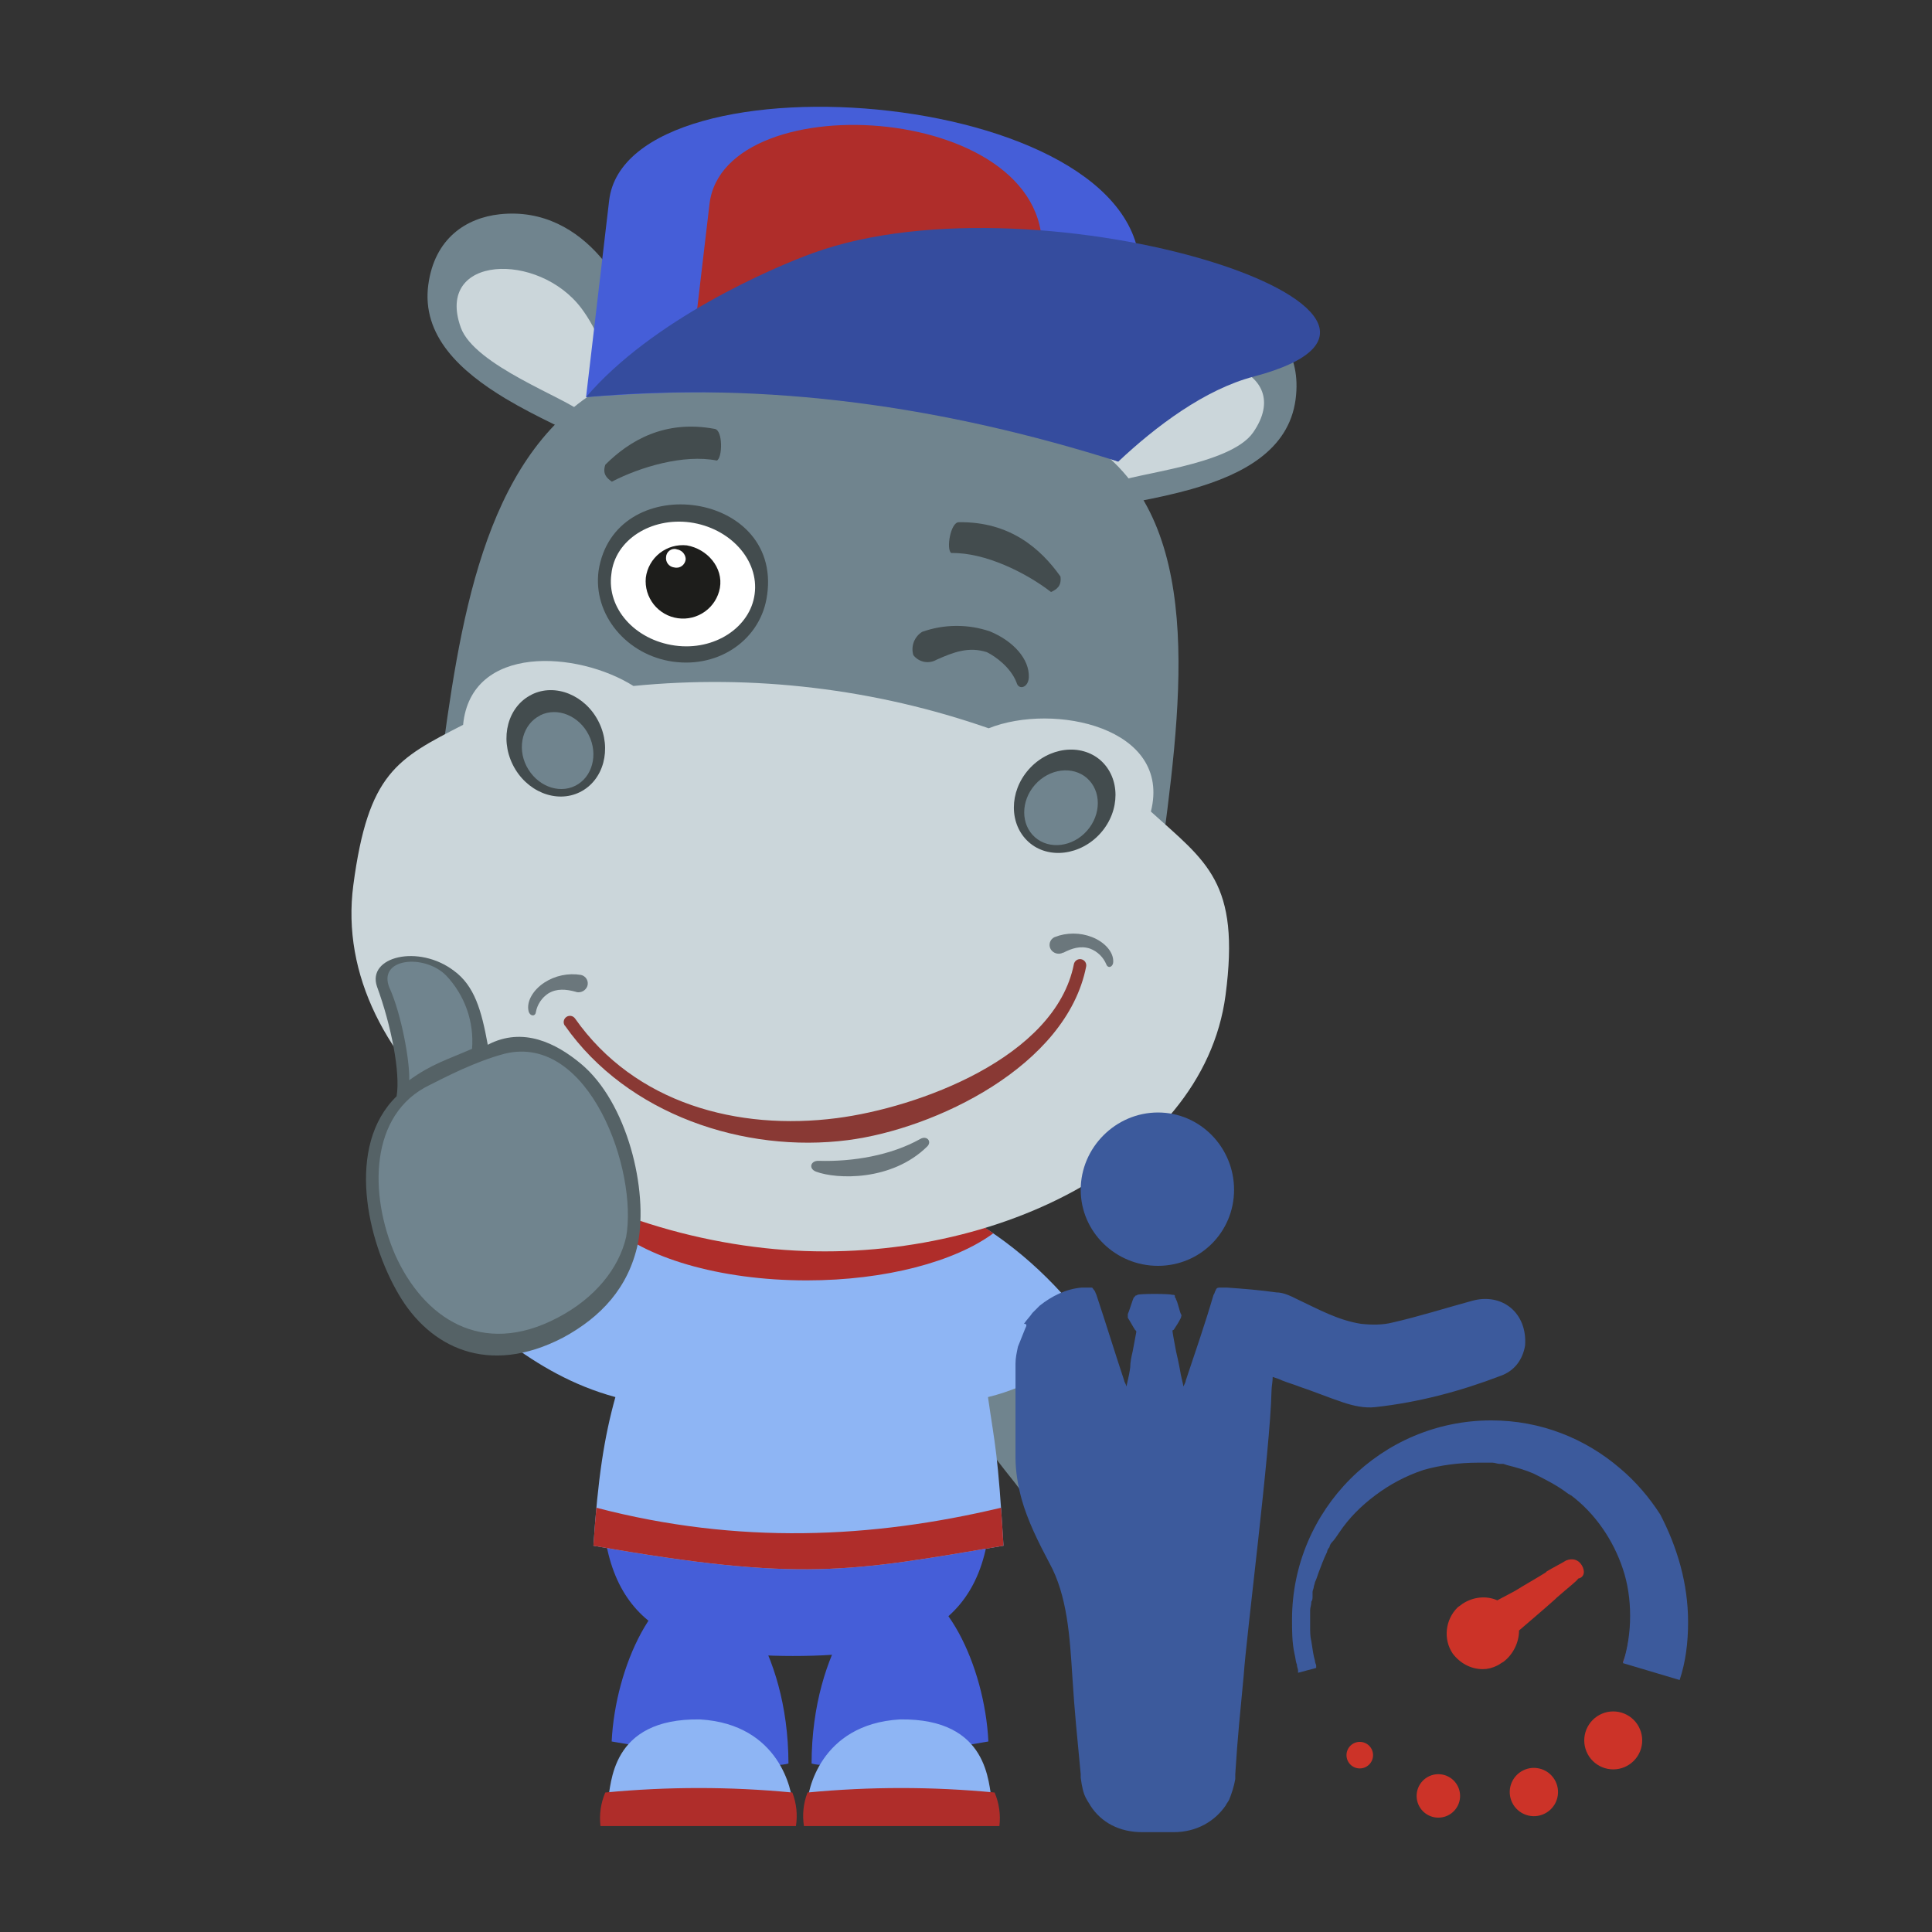 <svg xmlns="http://www.w3.org/2000/svg" xmlns:xlink="http://www.w3.org/1999/xlink" width="500" zoomAndPan="magnify" viewBox="0 0 375 375" height="500" preserveAspectRatio="xMidYMid meet" version="1.0"><rect x="0" y="0" width="375" height="375" fill="#333333" stroke="none"/><defs><clipPath id="6057c1f8bc"><path d="M 155 347 L 195 347 L 195 354.441 L 155 354.441 Z M 155 347 " clip-rule="nonzero"/></clipPath><clipPath id="f6a5cbdc6f"><path d="M 116 347 L 155 347 L 155 354.441 L 116 354.441 Z M 116 347 " clip-rule="nonzero"/></clipPath><clipPath id="8bb3aeb080"><path d="M 68.086 128 L 239 128 L 239 243 L 68.086 243 Z M 68.086 128 " clip-rule="nonzero"/></clipPath><clipPath id="2b82fc4ec7"><path d="M 113 20.691 L 222 20.691 L 222 90 L 113 90 Z M 113 20.691 " clip-rule="nonzero"/></clipPath><clipPath id="6796896a12"><path d="M 113 44 L 256.336 44 L 256.336 90 L 113 90 Z M 113 44 " clip-rule="nonzero"/></clipPath></defs><path fill="#70848e" d="M 207.48 299.281 C 210.18 300.59 226.34 295.73 225.098 287.707 C 224.387 283.133 219.957 276.902 217.82 273.32 C 209.203 259.062 194.105 233.398 179.633 240.348 C 168.922 245.395 169.309 250.484 174.297 256.898 C 180.609 264.93 187.871 276.504 196.562 287.273 C 199.973 291.484 202.504 296.863 207.457 299.281 Z M 207.48 299.281 " fill-opacity="1" fill-rule="evenodd"/><path fill="#c7cacb" d="M 220.004 286.938 C 220.992 286.363 222.449 286.938 223.16 287.781 C 223.34 288.012 223.469 288.266 223.543 288.547 C 223.621 288.828 223.637 289.113 223.594 289.402 C 223.555 289.691 223.457 289.957 223.305 290.207 C 223.152 290.453 222.957 290.664 222.715 290.832 C 221.359 291.996 220.262 291.82 219.59 291.137 C 218.605 290.137 218.492 287.812 220.004 286.93 Z M 217.906 294.48 C 216.633 295.289 215.664 295.348 214.977 294.57 C 213.977 293.438 213.734 290.969 215.281 290.055 C 216.672 289.246 218.605 290.41 219.211 291.691 C 219.676 292.691 219.211 293.656 217.906 294.48 Z M 212.43 297.047 C 211.219 297.527 210.297 297.543 209.723 296.766 C 208.922 295.668 208.898 293.43 210.324 292.59 C 211.75 291.754 213.52 292.91 214.062 294.207 C 214.504 295.281 214.062 296.387 212.43 297.047 Z M 212.43 297.047 " fill-opacity="1" fill-rule="evenodd"/><path fill="#455ed8" d="M 173.543 306.727 C 183.34 306.895 191.125 323.375 191.844 338.02 C 184.438 339.164 162.715 343.879 157.527 342.293 C 157.582 319.543 169.484 306.727 173.543 306.727 Z M 173.543 306.727 " fill-opacity="1" fill-rule="evenodd"/><path fill="#455ed8" d="M 136.988 306.727 C 127.188 306.895 119.449 323.375 118.723 338.02 C 126.129 339.164 147.852 343.879 153.039 342.293 C 152.984 319.543 141.082 306.727 137.023 306.727 Z M 136.988 306.727 " fill-opacity="1" fill-rule="evenodd"/><path fill="#455ed8" d="M 116.926 292.652 L 192.277 292.652 C 191.574 317.203 174.641 321.426 153.898 321.426 C 133.312 321.426 117.742 316.852 116.926 292.652 Z M 116.926 292.652 " fill-opacity="1" fill-rule="evenodd"/><path fill="#8eb5f4" d="M 119.449 271.172 C 111.215 268.938 104.512 264.969 98.496 260.504 C 111.07 237.477 129.926 226.543 155.293 227.242 C 181.832 227.938 201.617 242.824 213.492 260.504 C 207.16 264.23 200.32 269.121 191.766 271.172 C 193.168 280.949 193.664 281.559 194.777 300.027 C 165.078 305.02 155.613 307.137 115.18 300.027 C 116.047 286.961 117.254 279.043 119.449 271.172 Z M 119.449 271.172 " fill-opacity="1" fill-rule="evenodd"/><path fill="#af2d2a" d="M 118.152 237.516 C 128.438 230.238 140.816 226.816 155.293 227.242 C 158.633 227.316 161.945 227.629 165.238 228.188 C 168.527 228.742 171.762 229.535 174.938 230.562 C 178.109 231.59 181.195 232.844 184.188 234.32 C 187.18 235.797 190.051 237.484 192.797 239.383 C 185.422 244.836 171.965 248.523 156.59 248.523 C 139.527 248.523 124.77 244.016 118.152 237.551 Z M 118.152 237.516 " fill-opacity="1" fill-rule="evenodd"/><path fill="#8eb5f4" d="M 174.664 333.738 C 159.07 334.668 156.715 347.926 156.715 350.02 L 192.551 349.555 C 191.789 346.465 192.172 333.465 174.625 333.738 Z M 174.664 333.738 " fill-opacity="1" fill-rule="evenodd"/><g clip-path="url(#6057c1f8bc)"><path fill="#af2d2a" d="M 193.055 347.926 C 180.949 346.766 168.844 346.766 156.734 347.926 C 155.934 350.035 155.703 352.207 156.043 354.441 L 193.984 354.441 C 194.242 352.188 193.934 350.016 193.055 347.926 Z M 193.055 347.926 " fill-opacity="1" fill-rule="evenodd"/></g><path fill="#8eb5f4" d="M 135.875 333.738 C 151.469 334.668 153.793 347.926 153.793 350.02 L 117.953 349.555 C 118.715 346.465 118.328 333.465 135.883 333.738 Z M 135.875 333.738 " fill-opacity="1" fill-rule="evenodd"/><g clip-path="url(#f6a5cbdc6f)"><path fill="#af2d2a" d="M 117.48 347.926 C 129.586 346.766 141.688 346.766 153.793 347.926 C 154.598 350.035 154.832 352.207 154.492 354.441 L 116.551 354.441 C 116.289 352.188 116.602 350.016 117.48 347.926 Z M 117.48 347.926 " fill-opacity="1" fill-rule="evenodd"/></g><path fill="#af2d2a" d="M 194.297 292.652 C 194.449 294.754 194.609 297.176 194.777 300.027 C 165.078 305.02 155.613 307.137 115.18 300.027 C 115.355 297.367 115.543 294.922 115.758 292.652 C 143.309 299.852 169.25 298.617 194.297 292.652 Z M 194.297 292.652 " fill-opacity="1" fill-rule="evenodd"/><path fill="#575756" d="M 109.047 52.695 C 114.098 53.363 115.91 57.266 115.285 62.266 C 114.66 67.262 114.949 70.961 109.902 70.297 C 104.855 69.633 97.586 65.418 98.242 60.453 C 98.898 55.484 104.008 52.07 109.047 52.695 Z M 109.047 52.695 " fill-opacity="1" fill-rule="evenodd"/><path fill="#70848e" d="M 83.129 55.27 C 81.816 65.176 89.336 72.078 98.129 77.367 C 104.137 80.965 110.75 83.797 115.535 86.289 C 120.66 88.957 130.27 84.988 127.645 75.289 C 125.234 66.402 122.543 56.711 116.445 49.77 C 112 44.699 105.539 40.68 97.016 41.586 C 90.527 42.277 84.336 46.234 83.129 55.301 Z M 83.129 55.27 " fill-opacity="1" fill-rule="evenodd"/><path fill="#cbd6da" d="M 89.43 63.559 C 92.074 70.953 109.941 77.277 112.977 80.086 C 113.645 80.703 118.84 76.188 118.816 75.516 C 118.656 70.48 115.902 63.902 112.859 59.855 C 104.52 48.746 84.395 49.488 89.43 63.547 Z M 89.43 63.559 " fill-opacity="1" fill-rule="evenodd"/><path fill="#575756" d="M 227.125 68.27 C 222.082 67.598 219.27 70.922 218.613 75.891 C 217.957 80.855 216.676 84.371 221.727 85.031 C 226.773 85.695 234.887 83.508 235.543 78.555 C 236.199 73.602 232.172 68.934 227.156 68.262 Z M 227.125 68.27 " fill-opacity="1" fill-rule="evenodd"/><path fill="#70848e" d="M 251.473 77.527 C 250.16 87.434 241.109 92.148 231.25 94.945 C 224.508 96.859 217.387 97.871 212.117 99.039 C 206.477 100.281 198.23 93.949 203.289 85.262 C 207.926 77.312 213.047 68.648 220.742 63.531 C 226.363 59.797 233.637 57.594 241.637 60.688 C 247.734 63.035 252.676 68.469 251.473 77.527 Z M 251.473 77.527 " fill-opacity="1" fill-rule="evenodd"/><path fill="#cbd6da" d="M 243.234 83.938 C 238.754 90.383 219.855 91.867 216.195 93.773 C 215.398 94.199 211.555 88.438 211.742 87.859 C 213.207 83.027 217.578 77.398 221.574 74.281 C 232.516 65.723 251.754 71.668 243.234 83.938 Z M 243.234 83.938 " fill-opacity="1" fill-rule="evenodd"/><path fill="#70848e" d="M 213.551 87.426 C 234.262 103.551 229.07 138.523 225.125 168.289 C 219.117 213.664 184.34 235.066 147.562 230.238 C 110.785 225.406 79.348 195.398 85.355 150.016 C 89.168 121.195 93.684 89.324 116.141 75.668 C 147.402 56.617 193.285 71.668 213.559 87.457 Z M 213.551 87.426 " fill-opacity="1" fill-rule="evenodd"/><path fill="#434c4e" d="M 117.488 90.199 C 122.156 85.559 128.973 81.422 138.727 83.25 C 140.336 83.48 140.25 88.91 139.137 89.391 C 132.703 88.117 124.238 90.648 118.762 93.492 C 117.734 92.781 116.91 91.969 117.488 90.199 Z M 117.488 90.199 " fill-opacity="1" fill-rule="evenodd"/><g clip-path="url(#8bb3aeb080)"><path fill="#cbd6da" d="M 122.949 133.145 C 112.137 126.34 91.418 124.93 89.887 140.688 C 77.074 147.266 71.465 150.008 68.582 171.785 C 63.938 206.836 104.215 237.43 148.418 242.254 C 189.938 246.824 233.469 226.465 237.875 193.188 C 240.789 171.199 234.141 167.281 223.387 157.527 C 227.512 141.184 204.531 136.316 191.895 141.359 C 180.84 137.512 169.5 134.891 157.871 133.508 C 146.246 132.121 134.609 132 122.957 133.145 Z M 122.949 133.145 " fill-opacity="1" fill-rule="evenodd"/></g><path fill="#893934" d="M 109.629 199.078 C 109.535 198.949 109.473 198.805 109.438 198.645 C 109.402 198.488 109.398 198.332 109.43 198.172 C 109.457 198.016 109.516 197.867 109.602 197.734 C 109.688 197.598 109.797 197.484 109.93 197.391 C 110.062 197.301 110.207 197.238 110.363 197.203 C 110.52 197.168 110.676 197.164 110.836 197.191 C 110.992 197.223 111.141 197.277 111.277 197.363 C 111.41 197.453 111.527 197.562 111.617 197.691 C 123.246 214.227 143.254 219.5 162.402 217.031 C 178.133 215.004 204.836 205.336 208.441 187.141 C 208.473 186.98 208.535 186.836 208.625 186.703 C 208.715 186.57 208.824 186.457 208.957 186.371 C 209.094 186.281 209.238 186.219 209.395 186.188 C 209.551 186.156 209.711 186.156 209.867 186.188 C 210.027 186.219 210.172 186.281 210.305 186.371 C 210.438 186.457 210.551 186.57 210.641 186.703 C 210.727 186.836 210.789 186.98 210.82 187.141 C 210.852 187.297 210.852 187.453 210.82 187.613 C 207.008 206.973 181.449 219.129 164.559 221.301 C 144.52 223.875 121.781 216.363 109.656 199.078 Z M 109.629 199.078 " fill-opacity="1" fill-rule="nonzero"/><path fill="#6b777c" d="M 206.367 184.891 C 206.164 185.004 205.941 185.074 205.711 185.105 C 205.477 185.133 205.246 185.117 205.02 185.055 C 204.793 184.992 204.586 184.891 204.398 184.75 C 204.211 184.609 204.059 184.438 203.938 184.234 C 203.82 184.031 203.75 183.812 203.727 183.578 C 203.703 183.348 203.727 183.117 203.797 182.895 C 203.871 182.672 203.984 182.473 204.141 182.297 C 204.301 182.121 204.484 181.984 204.699 181.891 C 205.867 181.434 207.078 181.207 208.332 181.207 C 209.586 181.207 210.797 181.434 211.965 181.891 C 214.438 182.863 216.184 184.816 216.074 186.734 C 216.023 187.742 215.047 188.031 214.734 187.184 C 214.441 186.484 214.027 185.871 213.484 185.34 C 212.941 184.812 212.312 184.41 211.605 184.137 C 209.77 183.512 208.078 184.047 206.359 184.938 Z M 206.367 184.891 " fill-opacity="1" fill-rule="nonzero"/><path fill="#6b777c" d="M 158.879 225.316 C 165.621 225.52 172.969 224.234 178.598 221.086 C 179.902 220.324 180.953 221.566 179.961 222.543 C 173.039 229.34 162.348 228.902 158.398 227.418 C 156.875 226.832 157.332 225.27 158.879 225.316 Z M 158.879 225.316 " fill-opacity="1" fill-rule="nonzero"/><path fill="#6b777c" d="M 111.793 192.535 C 112.016 192.598 112.246 192.617 112.477 192.594 C 112.707 192.57 112.926 192.504 113.133 192.395 C 113.34 192.289 113.52 192.145 113.672 191.969 C 113.82 191.793 113.938 191.598 114.012 191.375 C 114.082 191.152 114.105 190.922 114.078 190.688 C 114.055 190.453 113.98 190.234 113.863 190.031 C 113.746 189.828 113.59 189.656 113.398 189.52 C 113.211 189.379 113 189.285 112.77 189.234 C 111.531 189.031 110.301 189.055 109.074 189.312 C 107.844 189.566 106.707 190.039 105.656 190.719 C 103.438 192.176 102.133 194.445 102.605 196.305 C 102.863 197.273 103.887 197.359 104.008 196.473 C 104.145 195.723 104.422 195.031 104.848 194.395 C 105.27 193.758 105.801 193.234 106.441 192.816 C 108.102 191.824 109.879 191.992 111.777 192.512 Z M 111.793 192.535 " fill-opacity="1" fill-rule="nonzero"/><path fill="#434c4e" d="M 103.191 134.82 C 107.766 132.535 113.652 134.934 116.23 140.156 C 118.809 145.375 117.168 151.469 112.562 153.75 C 107.957 156.027 102.109 153.629 99.523 148.414 C 96.938 143.203 98.594 137.098 103.191 134.828 Z M 103.191 134.82 " fill-opacity="1" fill-rule="evenodd"/><path fill="#70848e" d="M 104.863 138.836 C 108.188 137.191 112.426 138.922 114.293 142.691 C 116.164 146.465 114.973 150.883 111.641 152.531 C 108.309 154.176 104.098 152.445 102.191 148.703 C 100.285 144.965 101.516 140.512 104.848 138.867 Z M 104.863 138.836 " fill-opacity="1" fill-rule="evenodd"/><path fill="#434c4e" d="M 213.645 147.602 C 209.793 144.207 203.516 145 199.664 149.359 C 195.816 153.719 195.852 160.027 199.664 163.441 C 203.477 166.855 209.793 166.039 213.645 161.68 C 217.492 157.324 217.457 151.012 213.645 147.602 Z M 213.645 147.602 " fill-opacity="1" fill-rule="evenodd"/><path fill="#70848e" d="M 211.004 151.051 C 208.215 148.598 203.668 149.168 200.887 152.324 C 198.102 155.48 198.102 160.059 200.887 162.512 C 203.668 164.965 208.215 164.402 210.996 161.238 C 213.781 158.078 213.781 153.512 210.996 151.051 Z M 211.004 151.051 " fill-opacity="1" fill-rule="evenodd"/><path fill="#434c4e" d="M 205.828 111.887 C 202.016 106.512 196.035 101.219 186.117 101.363 C 184.492 101.316 183.605 106.695 184.645 107.344 C 191.203 107.207 199.133 111.152 204.004 114.91 C 205.141 114.391 206.094 113.715 205.828 111.863 Z M 205.828 111.887 " fill-opacity="1" fill-rule="evenodd"/><path fill="#434c4e" d="M 181.777 128.055 C 181.41 128.266 181.02 128.406 180.605 128.473 C 180.188 128.543 179.773 128.535 179.359 128.453 C 178.945 128.371 178.559 128.215 178.199 127.992 C 177.844 127.77 177.535 127.492 177.277 127.156 C 177.152 126.738 177.098 126.312 177.113 125.875 C 177.129 125.441 177.215 125.02 177.367 124.609 C 177.523 124.203 177.738 123.832 178.016 123.496 C 178.293 123.156 178.617 122.875 178.984 122.645 C 181.117 121.887 183.312 121.5 185.57 121.488 C 187.832 121.473 190.031 121.832 192.172 122.562 C 196.746 124.465 199.832 127.957 199.695 131.461 C 199.605 133.52 197.699 134.008 197.309 132.473 C 196.156 129.504 193.191 127.398 191.559 126.59 C 188.023 125.449 185.062 126.59 181.777 128.055 Z M 181.777 128.055 " fill-opacity="1" fill-rule="evenodd"/><path fill="#556266" d="M 76.984 212.758 C 77.746 208.184 75.918 198.98 73.172 191.484 C 71.188 185.668 81.254 183.215 88.117 188.434 C 92.082 191.344 93.453 196.055 94.676 202.789 C 101.535 199.195 107.988 202.523 112.723 206.449 C 121.766 213.93 125.875 231 123.809 241.398 C 121.98 249.965 116.645 255.633 109.324 259.613 C 94.684 267.23 83.398 261.449 77.449 251.344 C 71.195 240.781 67.078 222.387 76.992 212.773 Z M 76.984 212.758 " fill-opacity="1" fill-rule="evenodd"/><path fill="#70848e" d="M 75.613 191.789 C 73.172 185.973 82.32 185.051 86.59 189.34 C 87.488 190.285 88.273 191.312 88.953 192.422 C 89.633 193.527 90.191 194.695 90.625 195.922 C 91.059 197.148 91.359 198.406 91.527 199.695 C 91.695 200.984 91.727 202.277 91.625 203.574 C 86.746 205.715 83.848 206.484 79.426 209.672 C 79.578 206 77.898 196.816 75.613 191.766 Z M 121.523 240.145 C 120.145 246.109 115.574 251.93 108.246 255.758 C 93.453 263.559 82.168 255.758 76.68 243.512 C 71.645 231.875 71.645 216.262 83.391 210.602 C 86.438 209.078 92.234 206.027 98.031 204.504 C 114.371 200.602 123.871 227.188 121.523 240.172 Z M 121.523 240.145 " fill-opacity="1" fill-rule="evenodd"/><path fill="#434c4e" d="M 148.898 115.465 C 147.793 123.969 139.746 129.723 130.598 128.422 C 121.645 127.156 115.07 119.328 116.176 110.828 C 117.656 101.09 126.305 97.109 134.363 98.031 C 142.684 98.977 150.375 105.117 148.898 115.504 Z M 148.898 115.465 " fill-opacity="1" fill-rule="evenodd"/><path fill="#ffffff" d="M 133.953 101.395 C 141.73 102.477 147.379 108.73 146.473 115.328 C 145.641 121.707 138.75 126.387 130.969 125.297 C 123.191 124.207 117.758 118.035 118.664 111.438 C 119.355 104.762 126.395 100.379 133.953 101.395 Z M 133.953 101.395 " fill-opacity="1" fill-rule="evenodd"/><path fill="#1d1d1b" d="M 133.32 105.859 C 137.277 106.551 140.426 110.164 139.73 114.125 C 139.648 114.582 139.52 115.023 139.352 115.457 C 139.184 115.887 138.973 116.297 138.727 116.691 C 138.48 117.082 138.195 117.445 137.879 117.785 C 137.562 118.121 137.215 118.426 136.84 118.695 C 136.461 118.969 136.062 119.199 135.645 119.395 C 135.223 119.59 134.789 119.742 134.34 119.855 C 133.887 119.965 133.434 120.035 132.969 120.059 C 132.508 120.082 132.043 120.062 131.586 120 C 131.125 119.938 130.676 119.828 130.238 119.68 C 129.801 119.531 129.379 119.34 128.977 119.109 C 128.574 118.879 128.199 118.613 127.848 118.312 C 127.496 118.012 127.176 117.68 126.887 117.316 C 126.602 116.953 126.352 116.562 126.137 116.152 C 125.922 115.742 125.75 115.316 125.617 114.871 C 125.488 114.426 125.398 113.973 125.352 113.512 C 125.309 113.051 125.309 112.59 125.352 112.129 C 125.41 111.664 125.512 111.207 125.66 110.762 C 125.809 110.316 125.996 109.887 126.23 109.48 C 126.461 109.07 126.727 108.688 127.035 108.332 C 127.34 107.973 127.68 107.652 128.047 107.359 C 128.418 107.07 128.812 106.816 129.23 106.605 C 129.648 106.391 130.082 106.219 130.535 106.09 C 130.988 105.961 131.445 105.879 131.914 105.84 C 132.383 105.801 132.852 105.805 133.32 105.859 Z M 133.32 105.859 " fill-opacity="1" fill-rule="evenodd"/><path fill="#ffffff" d="M 131.312 106.621 C 131.551 106.648 131.773 106.711 131.984 106.82 C 132.199 106.926 132.387 107.062 132.551 107.234 C 132.711 107.406 132.84 107.602 132.938 107.82 C 133.031 108.039 133.086 108.266 133.098 108.504 C 133.078 108.773 133.004 109.027 132.871 109.266 C 132.738 109.504 132.562 109.703 132.34 109.859 C 132.121 110.016 131.875 110.121 131.605 110.168 C 131.34 110.215 131.074 110.203 130.809 110.133 C 130.574 110.098 130.355 110.023 130.152 109.902 C 129.949 109.781 129.773 109.625 129.633 109.438 C 129.488 109.246 129.387 109.039 129.328 108.809 C 129.27 108.582 129.254 108.348 129.285 108.113 C 129.297 107.867 129.359 107.637 129.473 107.422 C 129.59 107.203 129.746 107.023 129.941 106.875 C 130.137 106.727 130.355 106.629 130.594 106.578 C 130.836 106.527 131.074 106.531 131.312 106.59 Z M 131.312 106.621 " fill-opacity="1" fill-rule="evenodd"/><g clip-path="url(#2b82fc4ec7)"><path fill="#455ed8" d="M 221.129 54.902 L 217.059 89.598 C 186.488 77.84 151.816 74.137 113.754 77.078 L 118.234 38.918 C 121.734 9.031 225.574 17.078 221.129 54.918 Z M 221.129 54.902 " fill-opacity="1" fill-rule="evenodd"/></g><path fill="#af2d2a" d="M 202.121 50.227 C 201.039 59.465 199.953 68.707 198.863 77.953 L 134.129 70.09 C 135.32 59.93 136.516 49.77 137.711 39.609 C 140.516 15.73 205.676 19.988 202.121 50.277 Z M 202.121 50.227 " fill-opacity="1" fill-rule="evenodd"/><g clip-path="url(#6796896a12)"><path fill="#354c9e" d="M 243.336 73.094 C 233.844 75.586 224.348 82.746 217.059 89.598 C 183.402 78.945 149.086 73.895 113.754 77.078 C 126.602 62.051 149.852 51.984 157.895 49.082 C 202.32 33.043 288.895 61.078 243.336 73.094 Z M 243.336 73.094 " fill-opacity="1" fill-rule="evenodd"/></g><path fill="#cc3328" d="M 316.641 313.434 C 316.641 316.715 316.172 319.762 315.234 322.574 L 315 322.574 C 315 322.574 315.234 322.105 315.469 321.402 C 315.703 320.699 315.938 319.527 316.172 318.121 C 316.406 316.715 316.641 314.84 316.641 312.73 C 316.641 310.621 316.406 308.277 315.703 305.934 C 315.469 305.465 315.469 304.996 315.234 304.293 C 315.938 307.105 316.641 310.152 316.641 313.434 Z M 316.641 313.434 " fill-opacity="1" fill-rule="nonzero"/><path fill="#cc3328" d="M 318.75 337.785 C 318.754 338.156 318.719 338.523 318.648 338.883 C 318.578 339.246 318.473 339.598 318.332 339.941 C 318.191 340.281 318.02 340.609 317.816 340.914 C 317.613 341.223 317.383 341.508 317.121 341.77 C 316.859 342.035 316.578 342.27 316.273 342.473 C 315.965 342.68 315.641 342.855 315.301 343 C 314.961 343.141 314.609 343.25 314.246 343.324 C 313.887 343.398 313.52 343.434 313.152 343.438 C 312.781 343.438 312.414 343.402 312.055 343.332 C 311.691 343.262 311.34 343.156 310.996 343.016 C 310.656 342.879 310.328 342.707 310.02 342.5 C 309.715 342.297 309.43 342.066 309.168 341.805 C 308.902 341.547 308.668 341.262 308.461 340.957 C 308.258 340.648 308.082 340.328 307.938 339.984 C 307.797 339.645 307.688 339.293 307.613 338.934 C 307.539 338.57 307.504 338.203 307.5 337.836 C 307.5 337.465 307.535 337.102 307.605 336.738 C 307.676 336.375 307.781 336.023 307.922 335.68 C 308.059 335.34 308.23 335.016 308.438 334.707 C 308.641 334.398 308.871 334.113 309.133 333.852 C 309.391 333.59 309.676 333.355 309.98 333.148 C 310.289 332.941 310.609 332.766 310.953 332.625 C 311.293 332.48 311.645 332.371 312.004 332.297 C 312.367 332.227 312.734 332.188 313.102 332.188 C 313.473 332.184 313.836 332.219 314.199 332.289 C 314.562 332.359 314.914 332.465 315.258 332.605 C 315.598 332.746 315.922 332.918 316.23 333.121 C 316.539 333.324 316.824 333.555 317.086 333.816 C 317.348 334.074 317.582 334.359 317.789 334.664 C 317.996 334.973 318.172 335.297 318.312 335.637 C 318.457 335.977 318.566 336.328 318.637 336.691 C 318.711 337.051 318.75 337.418 318.75 337.785 Z M 318.75 337.785 " fill-opacity="1" fill-rule="nonzero"/><path fill="#cc3328" d="M 300.078 343.777 C 300.344 343.934 300.594 344.109 300.824 344.316 C 301.055 344.52 301.262 344.742 301.449 344.988 C 301.637 345.23 301.797 345.492 301.934 345.77 C 302.07 346.043 302.176 346.332 302.254 346.629 C 302.336 346.926 302.383 347.23 302.402 347.535 C 302.422 347.844 302.414 348.148 302.371 348.453 C 302.332 348.758 302.262 349.059 302.16 349.348 C 302.062 349.641 301.934 349.918 301.781 350.184 C 301.625 350.449 301.445 350.699 301.242 350.93 C 301.039 351.16 300.816 351.371 300.57 351.559 C 300.324 351.742 300.066 351.906 299.789 352.039 C 299.512 352.176 299.227 352.285 298.93 352.363 C 298.633 352.441 298.328 352.492 298.023 352.512 C 297.715 352.531 297.41 352.52 297.102 352.477 C 296.797 352.438 296.5 352.367 296.207 352.266 C 295.918 352.168 295.641 352.039 295.371 351.887 C 295.105 351.73 294.859 351.555 294.629 351.348 C 294.395 351.145 294.188 350.922 294 350.676 C 293.812 350.434 293.652 350.172 293.516 349.895 C 293.383 349.621 293.273 349.332 293.195 349.035 C 293.117 348.738 293.066 348.438 293.047 348.129 C 293.027 347.82 293.039 347.516 293.078 347.211 C 293.121 346.906 293.191 346.605 293.289 346.316 C 293.391 346.023 293.516 345.746 293.672 345.48 C 293.824 345.215 294.004 344.965 294.207 344.734 C 294.41 344.504 294.637 344.293 294.879 344.105 C 295.125 343.922 295.387 343.758 295.66 343.625 C 295.938 343.488 296.227 343.379 296.523 343.301 C 296.82 343.223 297.121 343.172 297.43 343.152 C 297.734 343.133 298.043 343.145 298.348 343.188 C 298.652 343.227 298.949 343.297 299.242 343.398 C 299.531 343.496 299.812 343.625 300.078 343.777 Z M 300.078 343.777 " fill-opacity="1" fill-rule="nonzero"/><path fill="#cc3328" d="M 282.855 346.508 C 282.992 346.75 283.102 347 283.191 347.266 C 283.277 347.527 283.336 347.797 283.371 348.07 C 283.402 348.348 283.41 348.621 283.391 348.898 C 283.371 349.176 283.324 349.445 283.25 349.715 C 283.176 349.98 283.074 350.238 282.949 350.484 C 282.824 350.73 282.68 350.965 282.508 351.184 C 282.336 351.402 282.148 351.602 281.938 351.781 C 281.727 351.965 281.5 352.121 281.262 352.258 C 281.02 352.395 280.766 352.508 280.504 352.594 C 280.242 352.68 279.973 352.738 279.695 352.773 C 279.422 352.809 279.148 352.812 278.871 352.793 C 278.594 352.773 278.324 352.727 278.055 352.652 C 277.789 352.578 277.531 352.477 277.285 352.352 C 277.035 352.23 276.805 352.082 276.586 351.91 C 276.367 351.738 276.168 351.551 275.988 351.34 C 275.805 351.129 275.648 350.906 275.512 350.664 C 275.375 350.422 275.262 350.172 275.176 349.906 C 275.09 349.645 275.031 349.375 274.996 349.102 C 274.961 348.824 274.957 348.551 274.977 348.273 C 274.996 347.996 275.043 347.727 275.117 347.457 C 275.191 347.191 275.293 346.934 275.414 346.688 C 275.539 346.441 275.688 346.207 275.859 345.988 C 276.031 345.77 276.219 345.57 276.43 345.391 C 276.641 345.211 276.863 345.051 277.105 344.914 C 277.348 344.777 277.598 344.668 277.863 344.578 C 278.125 344.492 278.395 344.434 278.668 344.398 C 278.945 344.363 279.219 344.359 279.496 344.379 C 279.773 344.398 280.043 344.445 280.312 344.52 C 280.578 344.594 280.836 344.695 281.082 344.82 C 281.328 344.945 281.562 345.09 281.781 345.262 C 282 345.434 282.199 345.621 282.379 345.832 C 282.559 346.043 282.719 346.27 282.855 346.508 Z M 282.855 346.508 " fill-opacity="1" fill-rule="nonzero"/><path fill="#cc3328" d="M 263.969 338.098 C 264.312 338.102 264.641 338.172 264.953 338.309 C 265.27 338.441 265.543 338.633 265.781 338.879 C 266.02 339.125 266.203 339.406 266.328 339.723 C 266.453 340.043 266.516 340.371 266.508 340.715 C 266.504 341.055 266.434 341.383 266.297 341.695 C 266.16 342.012 265.973 342.285 265.727 342.523 C 265.48 342.762 265.199 342.945 264.883 343.07 C 264.562 343.195 264.234 343.258 263.891 343.25 C 263.551 343.246 263.223 343.176 262.906 343.039 C 262.594 342.906 262.32 342.715 262.082 342.469 C 261.844 342.223 261.66 341.941 261.535 341.625 C 261.41 341.305 261.348 340.977 261.352 340.633 C 261.359 340.293 261.43 339.965 261.566 339.652 C 261.699 339.336 261.891 339.062 262.137 338.824 C 262.383 338.586 262.664 338.402 262.98 338.277 C 263.301 338.152 263.629 338.09 263.969 338.098 Z M 263.969 338.098 " fill-opacity="1" fill-rule="nonzero"/><path fill="#3c5a9c" d="M 327.656 314.84 C 327.656 318.824 327.188 322.574 326.016 326.09 L 315 322.809 C 315.938 319.996 316.406 316.715 316.406 313.668 C 316.406 310.387 315.938 307.34 315 304.527 C 313.125 298.902 309.609 293.746 304.922 290.23 C 304.688 290.23 304.688 289.996 304.453 289.996 C 302.344 288.355 300 287.184 297.656 286.012 C 296.016 285.309 294.375 284.84 292.5 284.371 L 291.797 284.137 L 291.094 284.137 C 290.625 284.137 290.156 283.902 289.688 283.902 L 286.875 283.902 C 283.359 283.902 279.609 284.371 276.328 285.309 C 272.812 286.48 269.766 288.121 266.953 290.23 C 264.141 292.34 261.797 294.684 259.922 297.496 C 259.453 298.199 258.984 298.902 258.516 299.371 C 258.281 299.605 258.047 300.074 258.047 300.309 C 257.812 300.543 257.578 301.012 257.578 301.246 C 256.875 302.652 256.406 304.059 255.938 305.23 C 255.703 305.934 255.469 306.637 255.234 307.105 C 255.234 307.34 255 307.809 255 308.043 C 255 308.277 254.766 308.746 254.766 308.98 L 254.766 309.918 C 254.766 310.152 254.766 310.621 254.531 310.855 C 254.531 311.559 254.297 312.027 254.297 312.496 L 254.297 315.777 C 254.297 316.715 254.297 317.652 254.531 318.59 C 254.766 320.23 255 321.637 255.234 322.34 C 255.234 322.809 255.469 323.043 255.469 323.277 L 255.469 323.746 L 251.953 324.684 L 251.953 324.215 C 251.953 323.98 251.719 323.512 251.719 323.043 C 251.484 322.574 251.484 321.871 251.25 320.934 C 250.781 318.824 250.781 316.48 250.781 314.371 C 250.781 293.043 268.125 275.699 289.453 275.699 C 299.062 275.699 307.734 279.215 314.531 285.074 C 317.578 287.652 320.156 290.699 322.266 293.98 C 325.547 300.309 327.656 307.34 327.656 314.84 Z M 327.656 314.84 " fill-opacity="1" fill-rule="nonzero"/><path fill="#cc3328" d="M 307.031 303.824 C 306.328 302.652 305.156 302.418 303.984 302.887 C 302.812 303.59 301.406 304.293 300.234 304.996 L 300 305.23 C 298.125 306.402 296.016 307.574 294.141 308.746 L 290.625 310.621 C 288.516 309.684 285.938 309.918 283.828 311.324 C 283.594 311.559 283.125 311.793 282.891 312.027 C 280.547 314.371 280.078 318.121 281.953 320.934 C 283.359 322.809 285.469 323.98 287.812 323.98 C 288.75 323.98 289.688 323.746 290.625 323.277 C 291.094 323.043 291.328 322.809 291.797 322.574 C 293.672 321.168 294.844 318.824 294.844 316.48 C 296.719 314.84 299.531 312.496 301.875 310.387 L 302.109 310.152 C 304.219 308.277 306.094 306.871 306.328 306.402 C 307.5 306.168 307.734 304.996 307.031 303.824 Z M 307.031 303.824 " fill-opacity="1" fill-rule="nonzero"/><path fill="#3c5a9c" d="M 239.531 230.934 C 239.531 239.137 232.969 245.699 224.766 245.699 C 216.562 245.699 209.766 239.137 209.766 230.934 C 209.766 222.73 216.562 215.934 224.766 215.934 C 232.969 215.934 239.531 222.73 239.531 230.934 Z M 285.703 252.496 C 280.547 253.902 275.391 255.543 270.234 256.715 C 268.359 257.184 266.25 257.184 264.141 256.949 C 259.688 256.246 255.938 254.137 251.953 252.262 C 250.547 251.559 249.141 250.855 247.734 250.855 C 244.453 250.387 241.406 250.152 238.125 249.918 L 236.719 249.918 C 236.25 249.918 236.016 250.152 236.016 250.387 C 235.781 250.621 235.781 251.09 235.547 251.324 C 233.906 256.949 232.031 262.34 230.156 267.965 C 230.156 268.199 229.922 268.668 229.688 269.137 C 229.688 268.668 229.219 267.262 228.984 265.621 C 228.75 264.449 228.516 263.277 228.281 262.34 C 228.047 261.168 227.578 258.59 227.578 258.355 C 227.578 258.355 227.578 258.121 227.812 258.121 C 228.281 257.418 228.75 256.715 229.219 255.777 C 229.219 255.543 229.453 255.309 229.219 255.074 C 228.984 254.605 228.516 252.496 228.281 252.262 C 228.281 252.027 228.047 251.793 228.047 251.793 L 228.047 251.559 C 228.047 251.324 227.812 251.324 227.578 251.324 C 226.875 251.09 221.25 251.09 220.781 251.324 C 220.547 251.559 220.547 251.324 220.312 251.559 C 220.312 251.559 220.312 251.793 220.078 251.793 C 219.844 252.262 219.141 254.605 218.906 255.074 L 218.906 255.777 C 219.375 256.48 219.844 257.418 220.312 258.121 L 220.547 258.355 L 220.547 258.59 C 220.547 258.59 220.078 261.168 219.844 262.34 C 219.609 263.277 219.375 264.449 219.375 265.387 C 219.141 267.262 218.672 268.668 218.672 269.137 C 218.438 268.434 218.203 268.199 218.203 267.965 C 216.328 262.34 214.688 256.949 212.812 251.324 C 212.578 250.855 212.578 250.621 212.344 250.387 C 212.109 250.152 212.109 249.918 211.875 249.918 L 210 249.918 C 206.953 250.152 204.141 251.559 201.797 253.434 L 200.391 254.84 C 199.922 255.543 199.219 256.246 198.75 256.949 C 199.453 256.949 199.219 257.418 198.984 257.887 L 197.578 261.402 C 197.344 262.574 197.109 263.512 197.109 264.684 L 197.109 282.965 C 197.109 285.543 197.578 288.355 198.281 290.934 C 199.453 295.152 201.562 299.371 203.672 303.355 C 207.188 309.684 207.656 317.887 208.125 325.152 C 208.594 332.652 209.062 336.871 209.766 344.371 L 209.766 345.074 C 210 346.715 210.234 348.121 210.938 349.293 C 211.172 349.762 211.406 349.996 211.641 350.465 C 213.75 353.746 217.266 355.621 221.719 355.621 L 227.812 355.621 C 232.266 355.621 235.781 353.512 237.891 350.465 C 238.125 349.996 238.359 349.762 238.594 349.293 C 239.062 348.121 239.531 346.715 239.766 345.309 L 239.766 344.371 C 240.234 336.871 240.703 332.652 241.406 325.152 C 241.875 317.887 246.562 281.324 246.797 270.074 C 246.797 269.137 247.031 268.199 247.031 267.262 C 247.734 267.496 248.438 267.73 248.906 267.965 C 250.078 268.434 251.016 268.668 252.188 269.137 C 255 270.074 257.812 271.246 260.625 272.184 C 262.734 272.887 264.844 273.355 266.953 273.121 C 275.391 272.184 283.359 270.074 291.328 267.027 C 293.906 266.09 295.547 263.98 296.016 261.168 C 296.484 254.84 291.562 250.855 285.703 252.496 Z M 285.703 252.496 " fill-opacity="1" fill-rule="nonzero"/></svg>